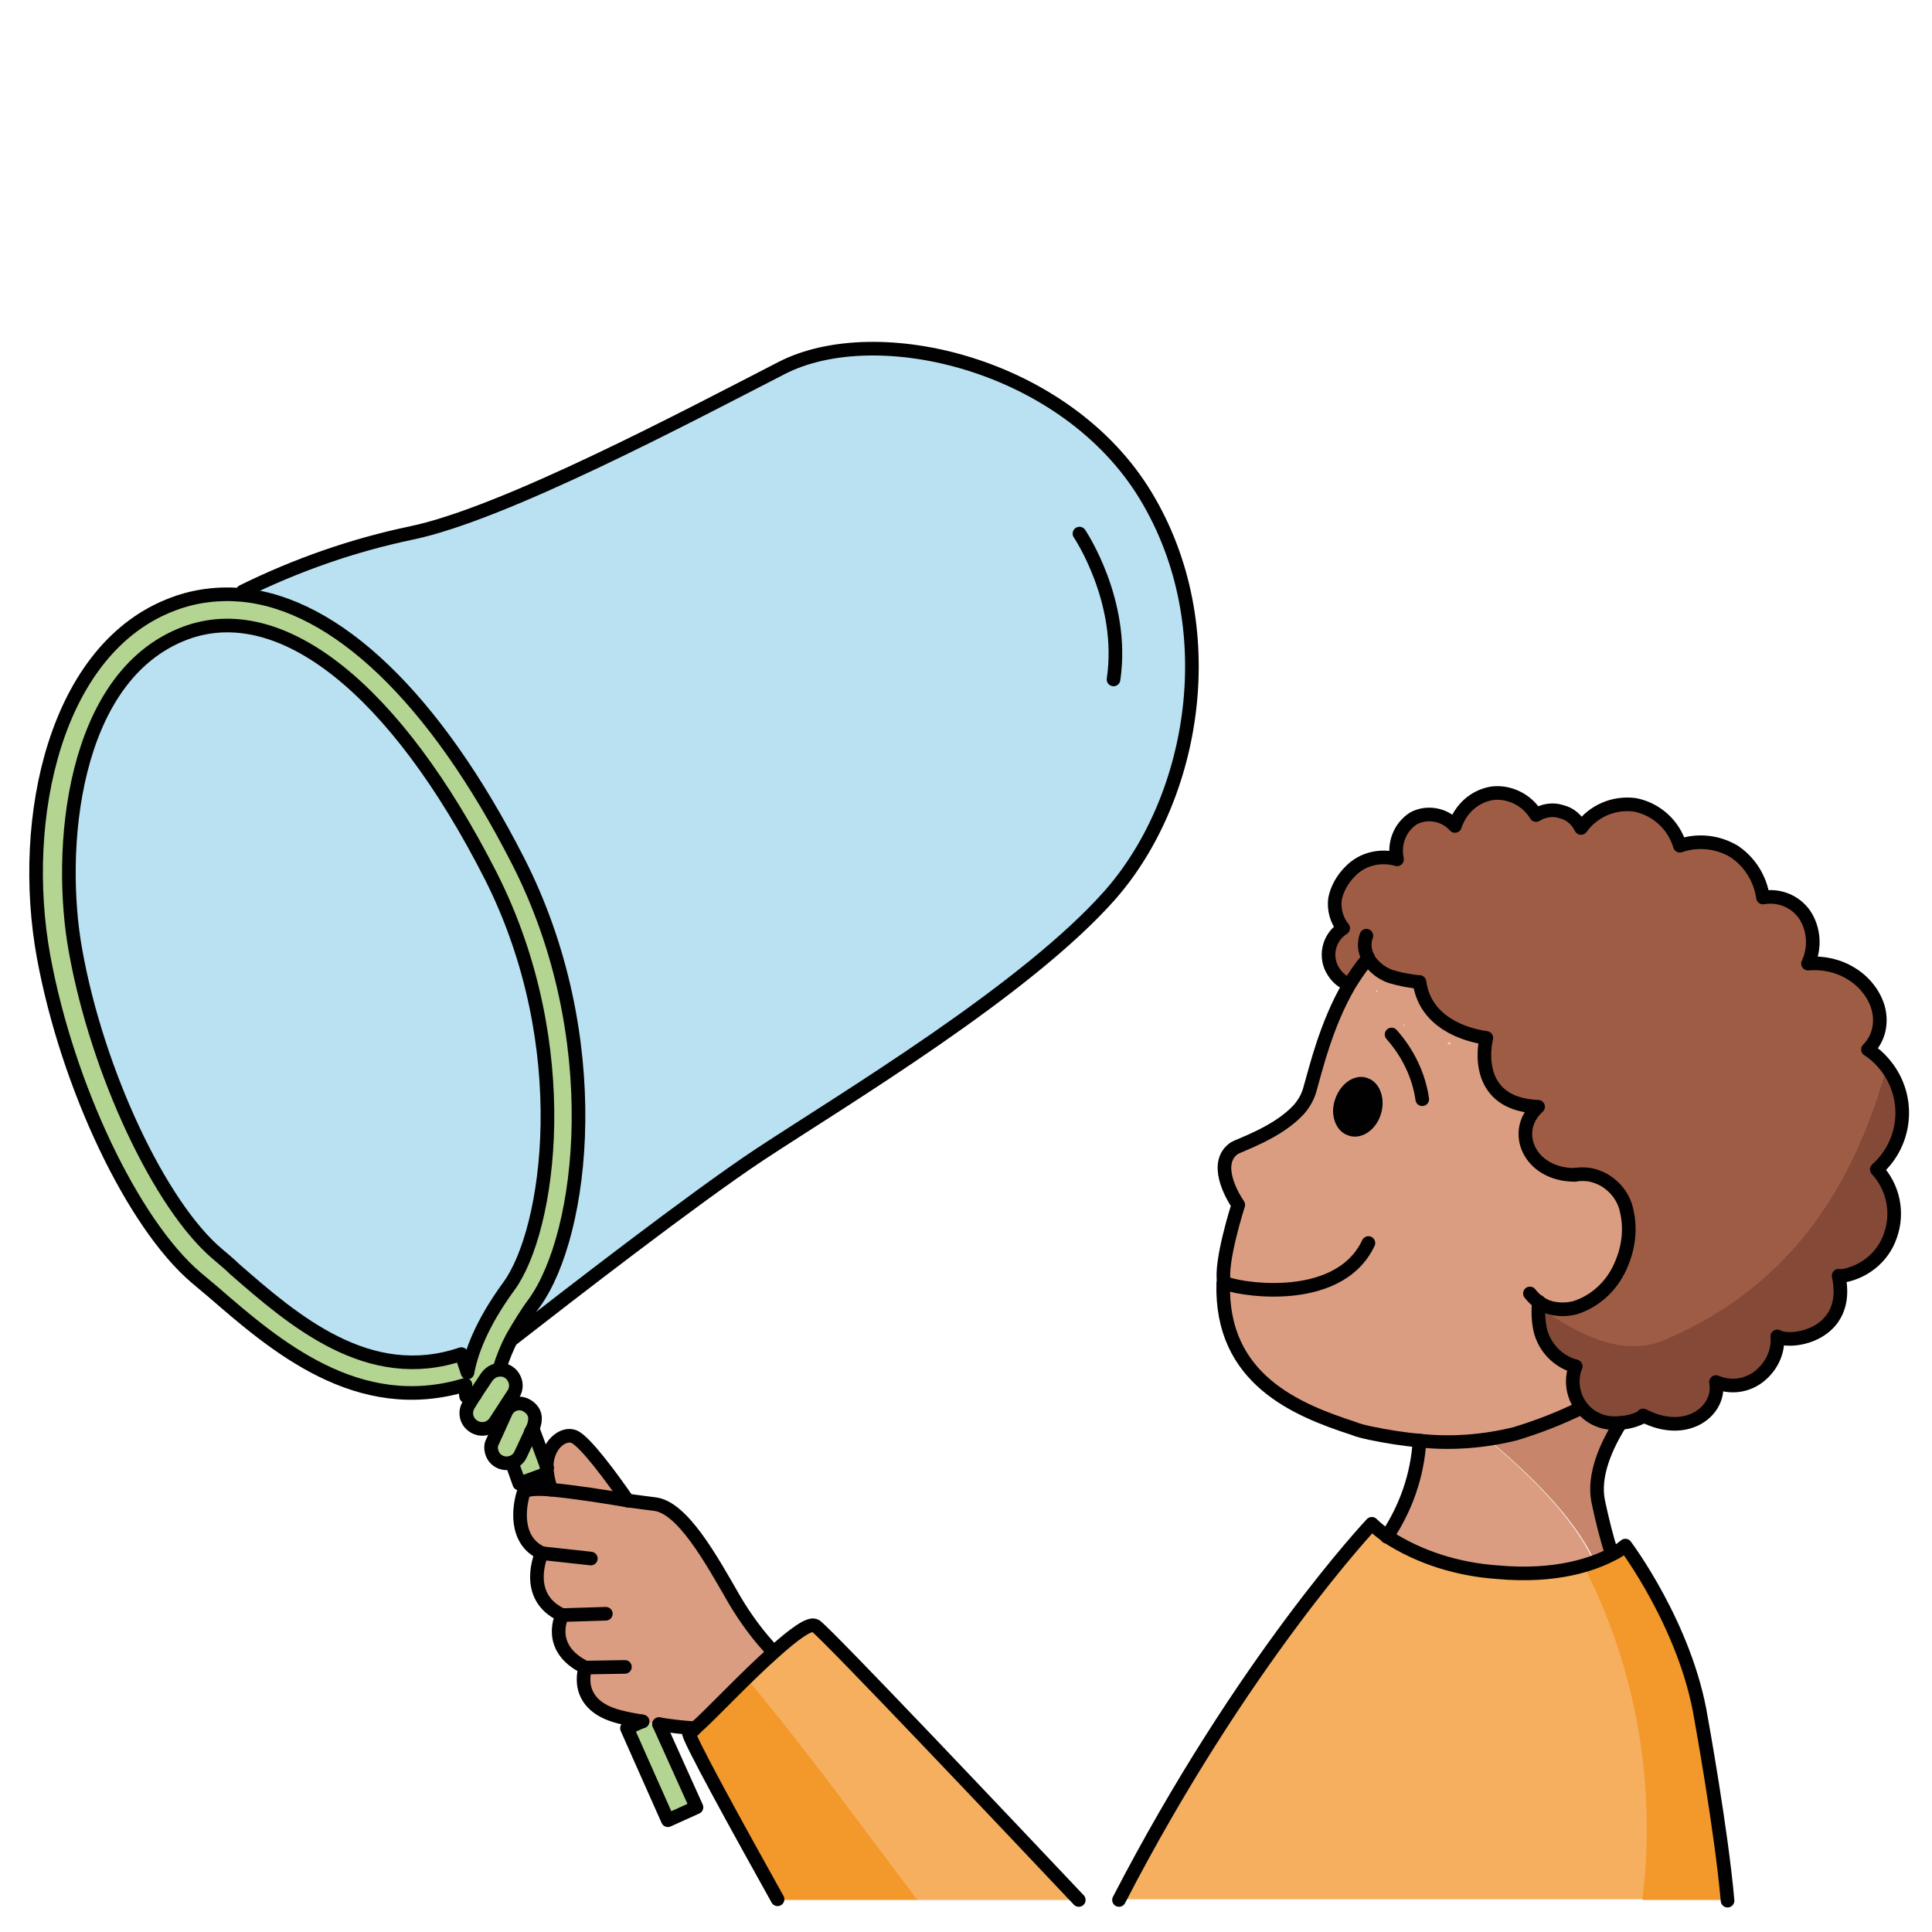<?xml version="1.0" encoding="utf-8"?>
<!-- Generator: Adobe Illustrator 24.1.2, SVG Export Plug-In . SVG Version: 6.00 Build 0)  -->
<svg version="1.1" id="Layer_1" xmlns="http://www.w3.org/2000/svg" xmlns:xlink="http://www.w3.org/1999/xlink" x="0px" y="0px"
	 viewBox="0 0 283.5 283.5" style="enable-background:new 0 0 283.5 283.5;" xml:space="preserve">
<style type="text/css">
	.st0{fill:#DB9D81;}
	.st1{fill:#F3982A;}
	.st2{fill:#F6AF5E;}
	.st3{fill:#C7856B;}
	.st4{fill:#9F5C45;}
	.st5{fill:#854938;}
	.st6{fill:#B9E1F2;}
	.st7{fill:#FBD0A3;}
	.st8{fill:#010101;}
	.st9{fill:#B4D491;}
	.st10{fill:none;stroke:#010101;stroke-width:2;stroke-linecap:round;stroke-linejoin:round;}
</style>
<g>
	<g>
		<path class="st0" d="M84.2,210.7c1.6,0.6,5.7,6.3,7.9,9.4c-3.5-0.6-8-1.3-11.3-1.6c-0.3-0.8-0.5-1.6-0.6-2.4l-0.1-0.8v0
			C80.2,211.9,82.7,210.2,84.2,210.7z"/>
		<path class="st0" d="M85.8,244.7c-5.9-2.9-3.4-7.7-3.4-7.7c-5.9-2.8-3-9.1-3-9.1c-4.1-1.9-3.3-6.9-2.7-8.8
			c0.2-0.6,1.8-0.7,4.1-0.5c3.3,0.3,7.8,1.1,11.3,1.6c1.6,0.3,2.9,0.5,3.8,0.5c4.2,0.3,8.3,8,11.8,14.1c1.6,2.7,3.6,5.3,5.7,7.6
			c-4.3,3.8-9.5,9.4-11.6,11.2c-1.7-0.1-3.5-0.4-5.3-0.6l-2.5-0.4c-1.2-0.2-2.4-0.5-3.5-0.7C83.8,250.1,85.8,244.7,85.8,244.7z"/>
		<path class="st1" d="M102,253.7c-0.2,0.3-0.5,0.5-0.9,0.6c-0.6,0,7.6,14.8,13,24.5h20.6c-8.3-11-16.4-22.2-25.1-32.6
			C106.4,249.3,103.4,252.4,102,253.7z"/>
		<path class="st2" d="M119.6,238.6c-0.8-0.6-3.2,1.2-6.1,3.8c-1.3,1.2-2.7,2.5-4,3.8c8.7,10.4,16.8,21.6,25.1,32.6h23.6
			C148.2,268.1,121.4,239.9,119.6,238.6z"/>
		<path class="st2" d="M232.4,229.6c-4.1,1.1-8.5,1.5-12.7,1c-5.7-0.3-11.3-2.1-16.1-5.2c-0.8-0.5-1.6-1.2-2.3-1.9
			c0,0-18.8,20-37.1,55.2h76.9C243.2,261.9,240.2,244.7,232.4,229.6z"/>
		<path class="st1" d="M249.5,252c-2.2-13.5-11.1-25.3-11.1-25.3c-0.6,0.5-1.3,0.9-2,1.3v0c-1.3,0.7-2.7,1.2-4.1,1.6
			c7.8,15.1,10.8,32.3,8.7,49.2h12.3C252.5,268.5,249.5,252,249.5,252z"/>
		<path class="st0" d="M218.3,211.2c-3.3,0.4-6.6,0.5-10,0.2c-0.3,5-2,9.9-4.8,14.1c4.8,3.1,10.4,4.8,16.1,5.2
			c4.8,0.6,9.7,0,14.3-1.5C230.7,222.2,223.7,215.8,218.3,211.2z"/>
		<path class="st3" d="M237.8,208.8c-2.2,0.2-4.3-0.6-5.7-2.3l-0.3,0.2c-3.1,1.5-6.2,2.7-9.5,3.7c-1.3,0.4-2.6,0.6-3.9,0.8
			c5.4,4.6,12.4,11,15.6,17.9c0.9-0.3,1.7-0.7,2.6-1.1v0c-0.7-2.2-1.4-4.8-2-7.8C233.7,216.4,235.5,212.3,237.8,208.8z"/>
		<path class="st0" d="M200.7,158.2c-1.8-0.6-4,0.7-4.8,3s0,4.7,1.9,5.3c1.8,0.7,4-0.7,4.8-3S202.6,158.8,200.7,158.2z M201.9,145.4
			l0.1,0.1l0.1-0.1l0.1-0.1L201.9,145.4z M206.2,150.6l-0.1-0.2l-0.2,0l0.2,0.1L206.2,150.6z M212.4,153.1l0.3,0.1l0.1,0l-0.1-0.3
			L212.4,153.1z M232.4,172.2c0.9,0,1.7,0.2,2.6,0.6c1.9,0.9,3.4,2.7,3.8,4.8c0.6,2.5,0.3,5.2-0.7,7.6c-1.2,3.1-3.7,5.6-6.9,6.6
			c-1.2,0.3-2.4,0.3-3.6,0c-0.2-0.1-0.4-0.1-0.6-0.2c-0.4-0.2-0.8-0.4-1.1-0.6c-0.1,1.4-0.1,2.7,0.2,4.1c0.6,2.6,2.6,4.7,5.2,5.4
			c-0.7,2-0.4,4.3,0.9,6l-0.3,0.2c-3.1,1.5-6.2,2.7-9.5,3.7c-4.5,1.1-9.2,1.5-13.9,1c-2.4-0.2-4.9-0.6-7.3-1.1
			c-0.9-0.2-1.8-0.4-2.5-0.7c-8.3-2.7-19.5-7.2-19.1-21.3l0-0.2c-0.6-3,2.1-11.4,2.1-11.4c-1.1-1.6-3.6-6.2-0.6-8.3
			c0.8-0.5,6.4-2.3,9.5-5.7c0.7-0.8,1.3-1.8,1.6-2.9c0.9-3.1,2.4-9.6,5.8-15.4c0.8-1.3,1.6-2.5,2.6-3.7l0.2-0.1
			c0.1,0.1,0.1,0.2,0.2,0.4c0.8,1,1.9,1.8,3.1,2.3c1.4,0.4,2.8,0.7,4.2,0.8c0.8,6,6.8,7.8,9.8,8.2c-0.7,3.1-0.6,9.7,7.6,10.1
			c-4.1,3.6-1.3,10,5.4,10c0,0,0,0,0.1,0C231.6,172.3,232,172.2,232.4,172.2L232.4,172.2z"/>
		<path class="st4" d="M245,196.4c18.2-8,27-22.8,31.8-39.7c-0.7-1-1.7-1.9-2.7-2.6c1.6-1.6,2.1-3.9,1.5-6.1c-0.6-2.1-2-3.9-3.9-5
			c-1.9-1.2-4.2-1.7-6.4-1.5c1.1-2.3,0.9-5.1-0.5-7.2c-1.4-2-3.8-2.9-6.1-2.5c-0.4-2.8-2-5.3-4.3-6.8c-2.4-1.4-5.3-1.7-7.9-0.8
			c-0.9-3.1-3.5-5.4-6.6-6c-3.1-0.4-6.1,0.9-7.9,3.4c-0.6-1.2-1.6-2.1-2.9-2.4c-1.2-0.4-2.6-0.2-3.7,0.5c-1.3-2.2-3.9-3.5-6.4-3.2
			c-2.6,0.4-4.7,2.3-5.5,4.8c-1.5-1.7-4.1-2.2-6.1-1.1c-2,1.3-2.9,3.7-2.4,6c-2.4-0.7-5.1-0.1-6.9,1.8c-1.1,1.1-1.9,2.5-2.2,4
			c-0.2,1.5,0.2,3.1,1.2,4.3c-1.4,0.9-2.2,2.6-2.1,4.3c0.2,1.7,1.3,3.2,2.8,3.9l0.2,0.1c0.8-1.3,1.6-2.5,2.6-3.7l0.2-0.1
			c0.1,0.1,0.1,0.2,0.2,0.4c0.8,1,1.9,1.8,3.1,2.3c1.4,0.4,2.8,0.7,4.2,0.8c0.8,6,6.8,7.8,9.8,8.2c-0.7,3.1-0.6,9.7,7.6,10.1
			c-4.1,3.6-1.3,10,5.4,10c0,0,0,0,0.1,0c0.4-0.1,0.8-0.1,1.1-0.1c0.9,0,1.7,0.2,2.6,0.6c1.9,0.9,3.4,2.7,3.8,4.8
			c0.6,2.5,0.3,5.2-0.7,7.6c-1.2,3.1-3.7,5.6-6.9,6.6c-1.2,0.3-2.4,0.3-3.6,0c-0.2-0.1-0.4-0.1-0.6-0.2c-0.4-0.2-0.8-0.4-1.1-0.6
			c0,0.3-0.1,0.6-0.1,1C231.7,195.7,238.3,199.7,245,196.4z M205.7,142.8v-0.1c0.1,0,0.1,0,0.2,0L205.7,142.8z"/>
		<path class="st5" d="M279,162.5c-0.2-2.1-0.9-4.2-2.2-5.9c-4.8,17-13.6,31.7-31.8,39.7c-6.7,3.3-13.3-0.6-19.2-4.4
			c0,1,0,2.1,0.2,3.1c0.6,2.6,2.6,4.7,5.2,5.4c-1.2,3.1,0.3,6.7,3.4,7.9c1,0.4,2.1,0.5,3.2,0.4c1.2-0.1,2.3-0.4,3.4-1
			c6.6,3.4,11.5-0.9,10.7-4.9c2.1,0.9,4.5,0.6,6.3-0.8c1.8-1.4,2.9-3.6,2.7-5.9c2,1.2,10.9-0.2,9-8.9c3.4-0.4,6.4-2.7,7.5-6
			c1.2-3.4,0.4-7.1-2-9.7C277.9,169.3,279.2,166,279,162.5z"/>
		<path class="st6" d="M72,128.5c12.8,25.1,8.6,52.1,2.7,60.2c-4.1,5.6-5.6,9.9-6.1,12.7l-0.9-2.7c-13.7,4.6-24.6-4.9-33.4-12.5
			c-0.8-0.8-1.7-1.5-2.5-2.2c-8.4-7.1-17.6-26.6-20.8-44.4c-2.7-14.7-0.7-40.4,16.1-46.7C41.2,87.7,58,101,72,128.5z"/>
		<path class="st6" d="M168.1,72.6c11.7,19.4,7.2,44.5-5.1,58.5c-12.3,14.1-38.9,29.9-51.5,38.2c-9.9,6.5-28.5,21-36.2,27
			c0.9-1.8,2-3.4,3.2-5c7.4-10.1,10.8-39.1-2.4-64.9c-12.2-23.9-26.7-37.7-40.5-39l0.1-0.6c7.9-3.9,16.2-6.8,24.8-8.6
			c13.4-2.7,40.2-17.1,54.2-24.3S156.4,53.2,168.1,72.6z"/>
		<polygon class="st7" points="212.7,153 212.9,153.3 212.8,153.3 212.4,153.1 		"/>
		<polygon class="st7" points="206.1,150.4 206.2,150.6 206.1,150.5 205.9,150.4 		"/>
		<path class="st7" d="M205.9,142.7l-0.2,0.1v-0.1C205.7,142.6,205.8,142.6,205.9,142.7z"/>
		<path class="st8" d="M200.7,158.2c1.8,0.6,2.7,3,1.9,5.4s-3,3.7-4.8,3c-1.8-0.6-2.7-3-1.9-5.3
			C196.7,158.9,198.9,157.5,200.7,158.2z"/>
		<polygon class="st7" points="202.1,145.5 202.1,145.5 202,145.6 201.9,145.4 		"/>
		<path class="st7" d="M179.3,189C179.3,189,179.3,188.9,179.3,189c0,0,0,0.1,0,0.1C179.3,189.1,179.3,189.1,179.3,189z"/>
		<path class="st9" d="M96.7,253c-0.8-0.1-1.7-0.3-2.5-0.4L96.7,253z"/>
		<path class="st9" d="M96.7,253l5.5,12.2l-4.2,1.9L92,253.6l2.2-1C95,252.8,95.9,252.9,96.7,253z"/>
		<path class="st9" d="M80.3,215.4l0.1,0.8C80.3,215.9,80.3,215.6,80.3,215.4z"/>
		<path class="st9" d="M80.3,215.4L80.3,215.4c0,0.3,0,0.5,0.1,0.8l-4.1,1.5l-1.1-3.1c0.6-0.2,1.1-0.6,1.4-1.2l1.5-3.2l0.3-0.1
			L80.3,215.4z"/>
		<path class="st9" d="M77.9,210.1l-1.5,3.2c-0.3,0.6-0.8,1-1.4,1.2l-1.1-3L77.9,210.1z"/>
		<path class="st9" d="M74,211.6l1.1,3c-1.2,0.4-2.5-0.2-2.9-1.4c-0.2-0.6-0.2-1.2,0.1-1.7l1.9-4.2c0.5-1.2,1.9-1.7,3-1.1
			c0.8,0.4,1.4,1.2,1.3,2.1c0,0.3-0.1,0.7-0.2,1l-0.4,0.9L74,211.6z"/>
		<path class="st9" d="M73.4,201c-0.3,1-0.5,2.1-0.5,3.2l-3.2,0.6l1.8-2.7C71.9,201.4,72.6,201,73.4,201z"/>
		<path class="st9" d="M75.7,203.3c0,0.4-0.1,0.9-0.4,1.3l-2.6,4c-0.7,1.1-2.1,1.4-3.2,0.7c-1.1-0.7-1.4-2.1-0.7-3.2l0.8-1.3
			l3.2-0.6c0-1.1,0.1-2.2,0.5-3.2c0.5,0,0.9,0.1,1.3,0.4C75.3,201.8,75.7,202.5,75.7,203.3z"/>
		<path class="st9" d="M68.6,201.3c0.5-2.8,2-7.1,6.1-12.7c5.9-8.1,10-35.1-2.7-60.2C58,101,41.2,87.7,27.2,92.9
			c-16.8,6.3-18.8,32-16.1,46.7c3.2,17.8,12.4,37.3,20.8,44.4c0.8,0.7,1.7,1.4,2.5,2.2c8.8,7.6,19.7,17,33.4,12.5L68.6,201.3z
			 M68.4,203.3c-15.8,4.8-28-5.8-37-13.6c-0.8-0.7-1.7-1.4-2.5-2.1c-9.3-7.9-18.9-28.1-22.4-47.1c-3.7-20.3,1.7-45.4,19.1-51.8
			c3.2-1.2,6.6-1.6,10-1.3c13.8,1.3,28.3,15.1,40.5,39c13.2,25.8,9.7,54.8,2.4,64.9c-1.2,1.6-2.2,3.3-3.2,5c0,0,0,0,0,0
			c-0.8,1.5-1.4,3-1.9,4.6c-0.8,0-1.5,0.4-1.9,1l-1.8,2.7l-1.3,0.2C68.4,204.4,68.3,203.9,68.4,203.3L68.4,203.3z"/>
	</g>
	<g>
		<path class="st10" d="M231.1,172.4C231.2,172.3,231.2,172.3,231.1,172.4c0.4-0.1,0.8-0.1,1.2-0.1c0.9,0,1.7,0.2,2.6,0.6
			c1.9,0.9,3.4,2.7,3.8,4.8c0.6,2.5,0.3,5.2-0.7,7.6c-1.2,3.1-3.7,5.6-6.9,6.6c-1.2,0.3-2.4,0.3-3.6,0c-0.2-0.1-0.4-0.1-0.6-0.2
			c-0.4-0.2-0.8-0.4-1.1-0.6c-0.5-0.4-0.9-0.8-1.3-1.3"/>
		<path class="st10" d="M204.2,151.8c2.4,2.7,4,6,4.5,9.5"/>
		<path class="st10" d="M179.6,188.2c-0.6-3,2.1-11.4,2.1-11.4c-1.1-1.6-3.6-6.2-0.6-8.3c0.8-0.5,6.4-2.3,9.5-5.7
			c0.7-0.8,1.3-1.8,1.6-2.9c0.9-3.1,2.4-9.6,5.8-15.4c0.8-1.3,1.6-2.5,2.6-3.7"/>
		<path class="st10" d="M231.8,206.7c-3.1,1.5-6.2,2.7-9.5,3.7c-4.5,1.1-9.2,1.5-13.9,1c-2.4-0.2-4.9-0.6-7.3-1.1
			c-0.9-0.2-1.8-0.4-2.5-0.7c-8.3-2.7-19.5-7.2-19.1-21.3"/>
		<path class="st10" d="M179.7,188.2c0.7,0.7,16.5,3.9,21.1-5.8"/>
		<path class="st10" d="M231.2,200.5c-1.2,3.1,0.3,6.7,3.4,7.9c1,0.4,2.1,0.5,3.2,0.4c1.2-0.1,2.3-0.4,3.4-1"/>
		<path class="st10" d="M225.8,191c-0.1,1.4-0.1,2.7,0.2,4.1c0.6,2.6,2.6,4.7,5.2,5.4"/>
		<path class="st10" d="M269.9,187.3c3.4-0.4,6.4-2.7,7.5-6c1.2-3.4,0.4-7.1-2-9.7c4.6-4.1,5-11.1,0.9-15.7
			c-0.6-0.7-1.4-1.4-2.2-1.9c1.6-1.6,2.1-3.9,1.5-6.1c-0.6-2.1-2.1-3.9-3.9-5c-1.9-1.2-4.2-1.7-6.4-1.5c1.1-2.3,0.9-5.1-0.5-7.2
			c-1.4-2-3.8-2.9-6.1-2.5c-0.4-2.8-2-5.3-4.3-6.8c-2.4-1.4-5.3-1.7-7.9-0.8c-0.9-3.1-3.5-5.4-6.6-6c-3.1-0.4-6.1,0.9-7.9,3.4
			c-0.6-1.2-1.6-2.1-2.9-2.4c-1.2-0.4-2.6-0.2-3.7,0.5c-1.3-2.2-3.9-3.5-6.4-3.2c-2.6,0.4-4.7,2.3-5.5,4.8c-1.5-1.7-4.1-2.2-6.1-1.1
			c-2,1.3-2.9,3.7-2.4,6c-2.4-0.7-5.1-0.1-6.9,1.8c-1.1,1.1-1.9,2.5-2.2,4c-0.2,1.5,0.2,3.1,1.2,4.3c-2.2,1.4-2.8,4.3-1.4,6.4
			c0.5,0.8,1.2,1.4,2.1,1.8"/>
		<path class="st10" d="M241.1,207.7c6.6,3.4,11.5-0.9,10.7-4.9c2.1,0.9,4.5,0.6,6.3-0.8c1.8-1.4,2.9-3.6,2.7-5.9
			c2,1.2,10.9-0.2,9-8.9"/>
		<path class="st10" d="M231.1,172.4c-6.7,0-9.4-6.4-5.4-10c-8.3-0.3-8.3-7-7.6-10.1c-3-0.4-9-2.2-9.8-8.2c-1.4-0.1-2.8-0.4-4.2-0.8
			c-1.2-0.4-2.3-1.2-3.1-2.3c-0.1-0.1-0.2-0.2-0.2-0.4c-0.6-1-0.7-2.2-0.3-3.3"/>
		<path class="st10" d="M203.5,225.5c2.8-4.2,4.5-9,4.8-14.1"/>
		<path class="st10" d="M237.8,208.8c-2.2,3.5-4,7.7-3.3,11.4c0.6,2.9,1.3,5.6,2,7.8"/>
		<path class="st10" d="M164.2,278.8c18.2-35.2,37.1-55.2,37.1-55.2c0.7,0.7,1.5,1.3,2.3,1.9c4.8,3.1,10.4,4.8,16.1,5.2
			c8.7,0.8,14.1-1.2,16.8-2.6v0c0.7-0.3,1.4-0.8,2-1.3c0,0,8.9,11.8,11.1,25.3c0,0,3,16.5,3.9,26.8"/>
		<path class="st10" d="M158.3,278.8c-10.1-10.7-36.8-38.9-38.6-40.2c-0.8-0.6-3.2,1.2-6.1,3.8c-4.3,3.8-9.5,9.4-11.6,11.2
			c-0.2,0.3-0.5,0.5-0.9,0.6c-0.6,0,7.6,14.8,13,24.5"/>
		<path class="st10" d="M96.7,253c1.8,0.3,3.6,0.5,5.3,0.6"/>
		<path class="st10" d="M113.5,242.4c-2.2-2.3-4.1-4.9-5.7-7.6c-3.5-6.1-7.7-13.7-11.8-14.1c-0.9-0.1-2.2-0.3-3.8-0.5
			c-3.5-0.6-8-1.3-11.3-1.6c-2.2-0.2-3.9-0.1-4.1,0.5c-0.6,1.9-1.4,6.9,2.7,8.8c0,0-2.9,6.4,3,9.1c0,0-2.5,4.8,3.4,7.7
			c0,0-2,5.4,4.9,7.2c1.1,0.3,2.2,0.5,3.5,0.7"/>
		<path class="st10" d="M80.3,216.2c0.1,0.8,0.3,1.6,0.6,2.4"/>
		<path class="st10" d="M92.1,220.2c-2.2-3.2-6.3-8.8-7.9-9.4c-1.5-0.6-4,1.1-4,4.6"/>
		<line class="st10" x1="79.4" y1="227.9" x2="86.7" y2="228.7"/>
		<line class="st10" x1="82.5" y1="237" x2="88.9" y2="236.8"/>
		<line class="st10" x1="85.8" y1="244.7" x2="91.7" y2="244.6"/>
		<path class="st10" d="M75.3,196.4c7.7-6,26.4-20.5,36.2-27c12.6-8.3,39.2-24.2,51.5-38.2c12.3-14.1,16.8-39.2,5.1-58.5
			s-39.4-25.9-53.4-18.7S73.9,75.4,60.4,78.2c-8.6,1.8-16.9,4.7-24.8,8.6"/>
		<path class="st10" d="M158.4,78.3c0,0,6.7,9.9,5,21.4"/>
		<polyline class="st10" points="96.7,253 102.2,265.2 98,267.1 92,253.6 94.2,252.6 		"/>
		<polyline class="st10" points="75.1,214.6 76.2,217.7 80.3,216.2 		"/>
		<polyline class="st10" points="80.3,215.4 80.3,215.4 78.3,210 77.9,210.1 		"/>
		<path class="st10" d="M75.1,214.6c-1.2,0.4-2.5-0.2-2.9-1.4c-0.2-0.6-0.2-1.2,0.1-1.7l1.9-4.2c0.5-1.2,1.9-1.7,3-1.1
			c0.8,0.4,1.4,1.2,1.3,2.1c0,0.3-0.1,0.7-0.2,1l-0.4,0.9l-1.5,3.2C76.2,213.9,75.7,214.4,75.1,214.6z"/>
		<path class="st10" d="M69.7,204.7l-1.3,0.2c-0.1-0.6-0.1-1.1-0.1-1.7c-15.8,4.8-28-5.8-37-13.6c-0.8-0.7-1.7-1.4-2.5-2.1
			c-9.3-7.9-18.9-28.1-22.4-47.1c-3.7-20.3,1.7-45.4,19.1-51.8c3.2-1.2,6.6-1.6,10-1.3c13.8,1.3,28.3,15.1,40.5,39
			c13.2,25.8,9.7,54.8,2.4,64.9c-1.2,1.6-2.2,3.3-3.2,5c0,0,0,0,0,0c-0.8,1.5-1.4,3-1.9,4.6"/>
		<path class="st10" d="M67.7,198.7l0.9,2.7c0.5-2.8,2-7.1,6.1-12.7c5.9-8.1,10-35.1-2.7-60.2C58,101,41.2,87.7,27.2,92.9
			c-16.8,6.3-18.8,32-16.1,46.7c3.2,17.8,12.4,37.3,20.8,44.4c0.8,0.7,1.7,1.4,2.5,2.2C43.1,193.8,54.1,203.3,67.7,198.7z"/>
		<path class="st10" d="M73.4,201c0.5,0,0.9,0.1,1.3,0.4c0.6,0.4,1,1.2,1,1.9c0,0.4-0.1,0.9-0.4,1.3l-2.6,4
			c-0.7,1.1-2.1,1.4-3.2,0.7c-1.1-0.7-1.4-2.1-0.7-3.2l0.8-1.3l1.8-2.7C71.9,201.4,72.6,201,73.4,201z"/>
	</g>
</g>
</svg>
